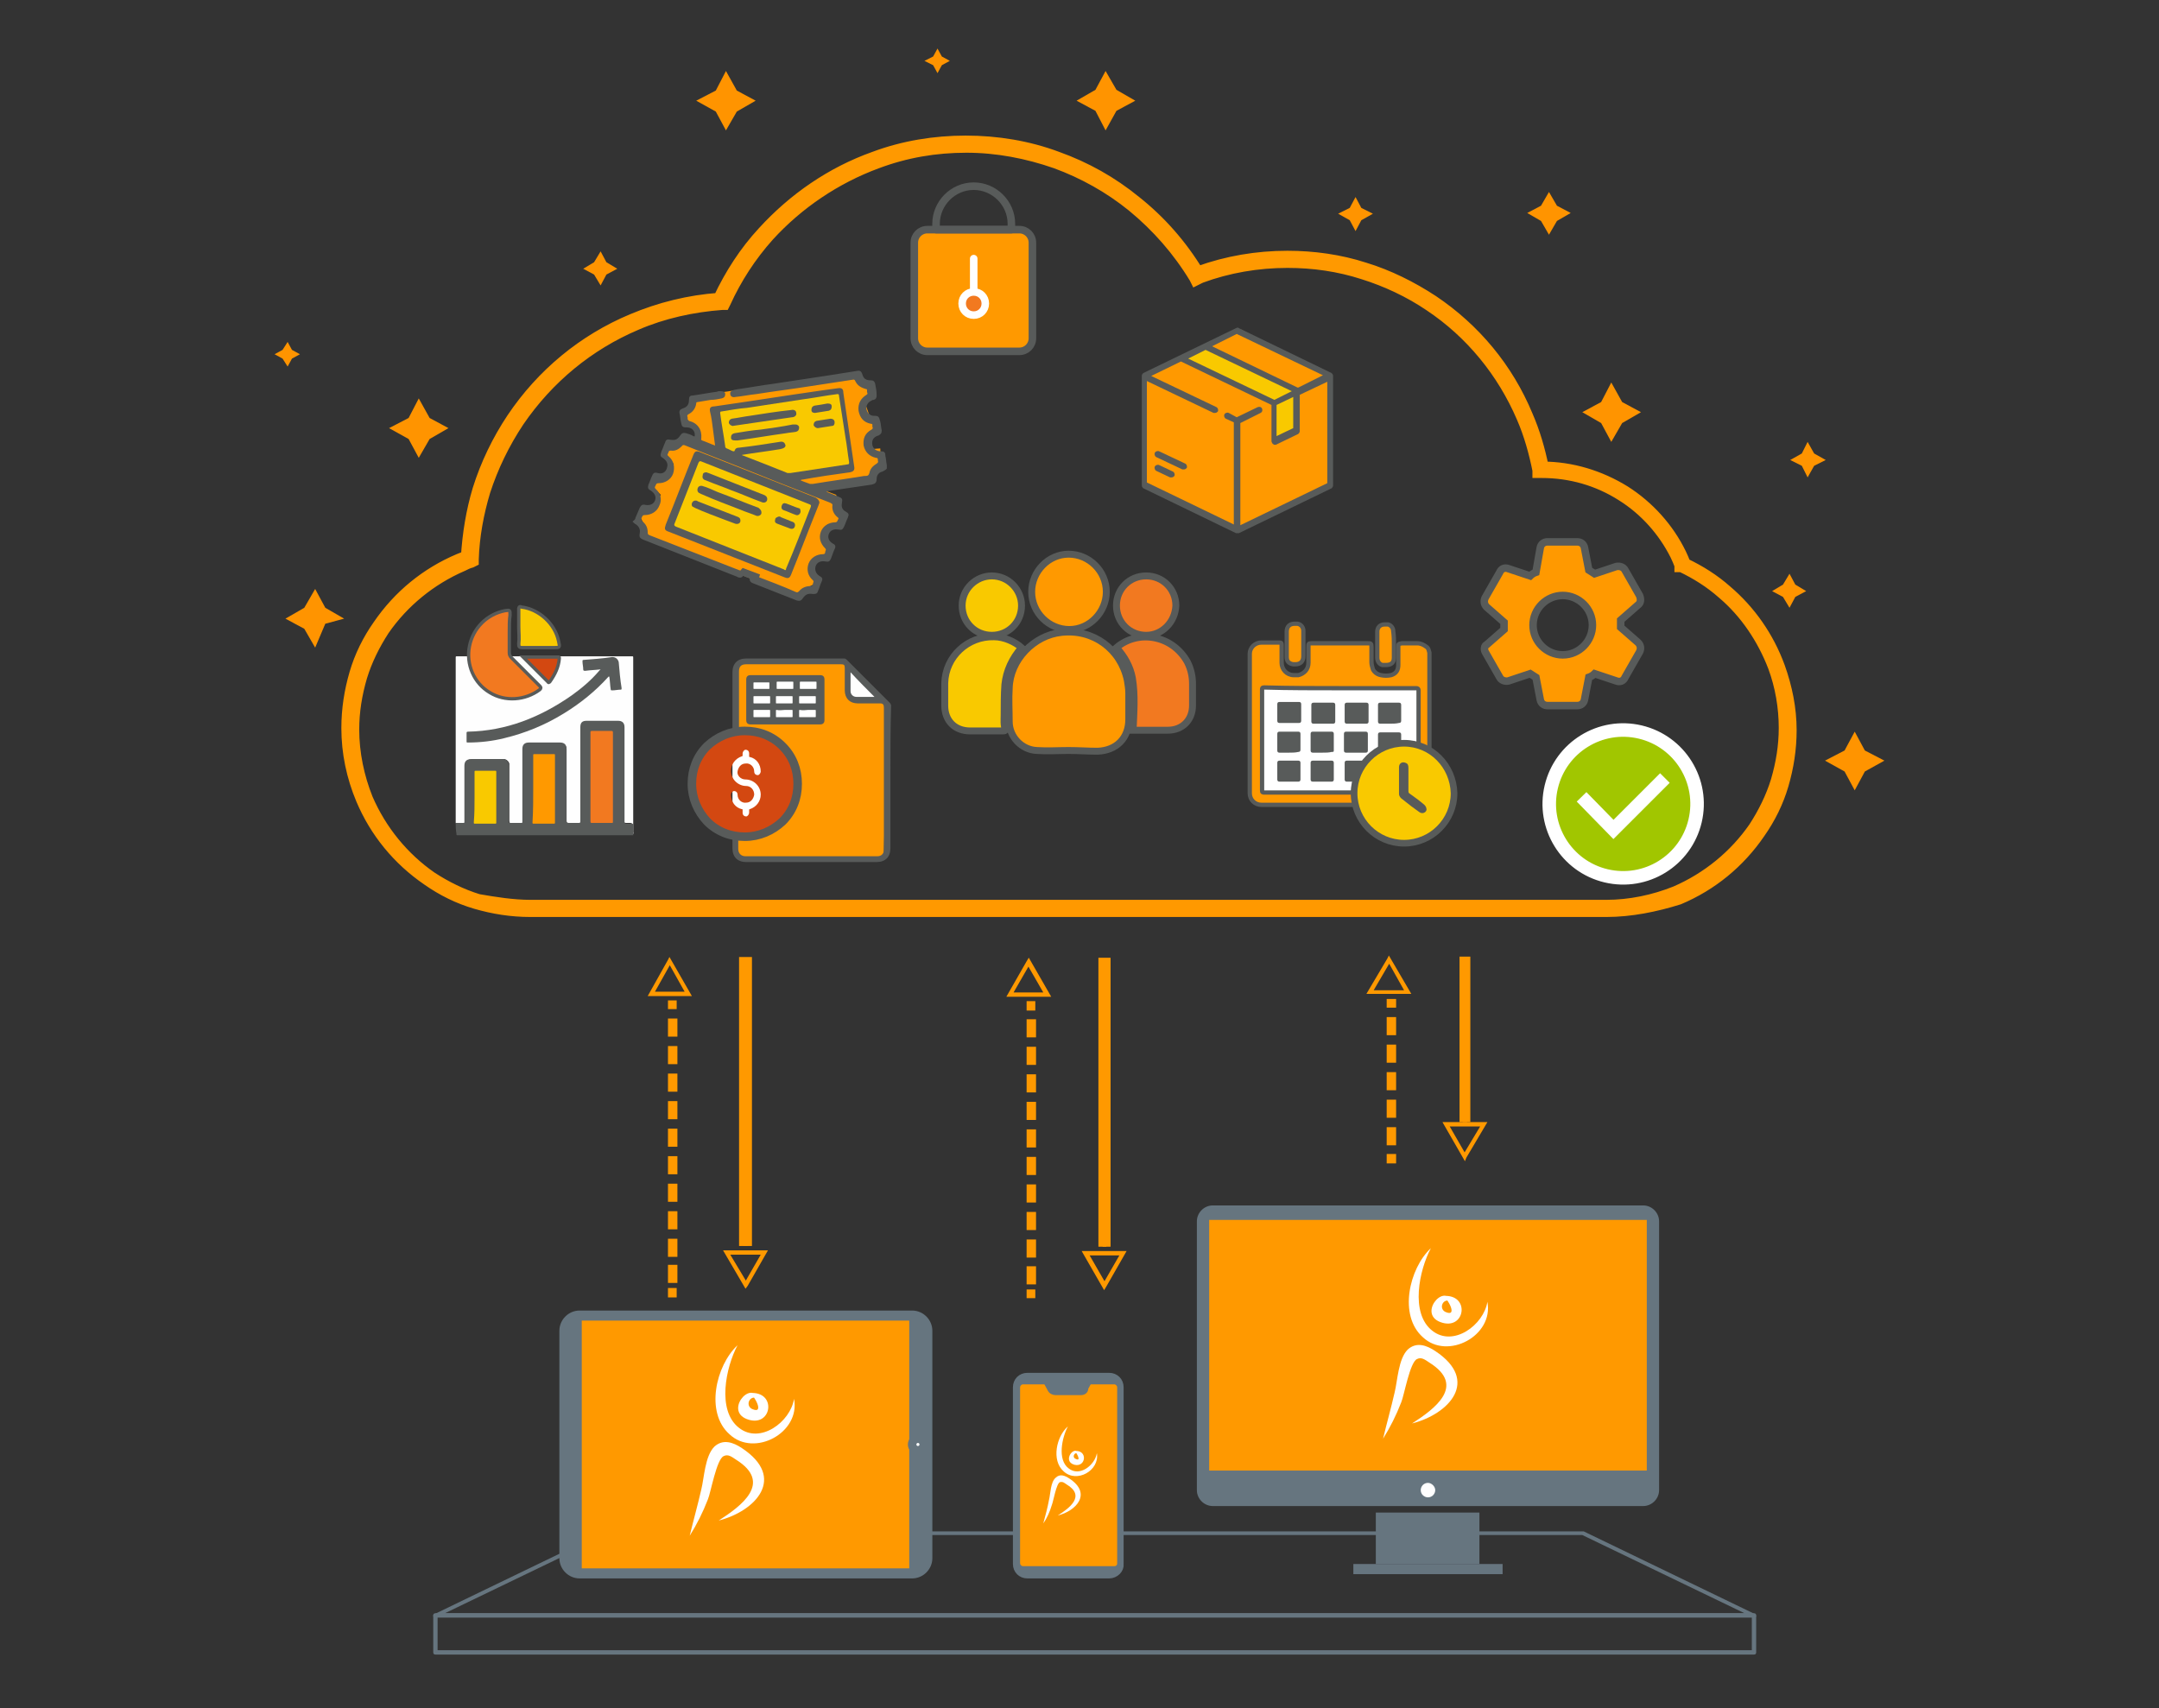 <svg xmlns="http://www.w3.org/2000/svg" xmlns:xlink="http://www.w3.org/1999/xlink" id="Capa_2" x="0px" y="0px" width="298px" height="235.8px" viewBox="0 0 298 235.8" style="enable-background:new 0 0 298 235.8;" xml:space="preserve"><rect x="0" y="0" width="298" height="235.8" fill="#333333" stroke="none"/><style type="text/css">	.st0{fill:#66757F;}	.st1{fill:none;stroke:#FF9900;stroke-width:1.768;stroke-miterlimit:10;}	.st2{fill-rule:evenodd;clip-rule:evenodd;fill:#66757F;}	.st3{fill-rule:evenodd;clip-rule:evenodd;fill:#FF9900;}	.st4{fill-rule:evenodd;clip-rule:evenodd;fill:#FFFFFF;}	.st5{fill-rule:evenodd;clip-rule:evenodd;fill:#66757F;stroke:#66757F;stroke-width:1.179;stroke-miterlimit:10;}	.st6{fill-rule:evenodd;clip-rule:evenodd;fill:#FFFFFF;stroke:#66757F;stroke-width:1.179;stroke-miterlimit:10;}	.st7{fill:#FF9900;}	.st8{fill:#FF9900;stroke:#FF9900;stroke-width:1.179;stroke-miterlimit:10;}	.st9{fill:#FF9900;stroke:#FF9900;stroke-width:0.891;stroke-miterlimit:10;}	.st10{fill:#A1C600;stroke:#FFFFFF;stroke-width:1.868;stroke-linecap:round;stroke-linejoin:round;stroke-miterlimit:10;}	.st11{fill:none;stroke:#FFFFFF;stroke-width:1.868;stroke-miterlimit:10;}	.st12{fill:#FF9400;}	.st13{fill:#FF9900;stroke:#585B5A;stroke-width:0.954;stroke-miterlimit:10;}	.st14{fill:#F9C900;stroke:#585B5A;stroke-width:0.954;stroke-miterlimit:10;}	.st15{fill:#F27920;stroke:#585B5A;stroke-width:0.954;stroke-miterlimit:10;}	.st16{fill:#FF9900;stroke:#585B5A;stroke-width:1.042;stroke-linecap:round;stroke-linejoin:round;stroke-miterlimit:10;}	.st17{fill:none;stroke:#585B5A;stroke-width:1.042;stroke-linecap:round;stroke-linejoin:round;stroke-miterlimit:10;}	.st18{fill:#63E4EA;stroke:#FFFFFF;stroke-width:1.042;stroke-linecap:round;stroke-linejoin:round;stroke-miterlimit:10;}	.st19{fill:#F27920;stroke:#FFFFFF;stroke-width:1.042;stroke-linecap:round;stroke-linejoin:round;stroke-miterlimit:10;}	.st20{fill:#FF9900;stroke:#585B5A;stroke-width:0.59;stroke-miterlimit:10;}	.st21{fill:#FFFFFF;stroke:#585B5A;stroke-width:0.59;stroke-miterlimit:10;}	.st22{fill:#585B5A;}	.st23{fill:#F9C900;stroke:#585B5A;stroke-width:0.918;stroke-miterlimit:10;}	.st24{fill:#F9C900;}	.st25{fill:#FEFEFE;}	.st26{fill:#F27920;}	.st27{fill:#F27920;stroke:#585B5A;stroke-width:0.457;stroke-miterlimit:10;}	.st28{fill:#F9C900;stroke:#585B5A;stroke-width:0.457;stroke-miterlimit:10;}	.st29{fill:#D34811;stroke:#585B5A;stroke-width:0.457;stroke-miterlimit:10;}	.st30{fill:#FF9900;stroke:#585B5A;stroke-width:1.035;stroke-miterlimit:10;}	.st31{fill:#FFFFFF;}	.st32{fill:#D34811;}	.st33{fill:none;stroke:#585B5A;stroke-width:1.179;stroke-miterlimit:10;}</style><g>	<g>		<g>			<g>				<path class="st0" d="M242.1,223.3h-182c-0.1,0-0.3-0.1-0.3-0.2c0-0.1,0-0.3,0.2-0.3l23.6-11.4c0,0,0.1,0,0.1,0h134.8     c0,0,0.1,0,0.1,0l23.6,11.4c0.1,0.1,0.2,0.2,0.2,0.3C242.4,223.2,242.2,223.3,242.1,223.3z M61.4,222.7h179.4l-22.4-10.8H83.8     L61.4,222.7z"></path>			</g>			<g>				<path class="st0" d="M242.1,228.4h-182c-0.2,0-0.3-0.1-0.3-0.3V223c0-0.2,0.1-0.3,0.3-0.3h182c0.2,0,0.3,0.1,0.3,0.3v5.1     C242.4,228.3,242.3,228.4,242.1,228.4z M60.4,227.8h181.4v-4.6H60.4V227.8z"></path>			</g>		</g>		<g>			<path class="st1" d="M221.7,125.7C221.7,125.7,221.7,125.7,221.7,125.7H73.2c0,0,0,0,0,0c-2.6,0-5.1-0.4-7.5-1.1    c-2.4-0.7-4.6-1.8-6.6-3.2c-4.1-2.8-7.2-6.6-9.1-11.1c-1.3-3.1-2-6.4-2-9.8c0-2.6,0.4-5.1,1.1-7.5c0.7-2.4,1.8-4.6,3.2-6.6    c2.8-4.1,6.6-7.2,11.1-9.1c0.3-0.1,0.7-0.3,1.1-0.4c0.2-3.2,0.7-6.3,1.6-9.3c1.1-3.5,2.7-6.8,4.7-9.8c4.1-6.1,9.8-10.8,16.5-13.6    c3.8-1.6,7.8-2.6,12-2.9c1.6-3.4,3.6-6.5,6.1-9.2c4.2-4.6,9.4-8.2,15.3-10.3c4-1.5,8.3-2.2,12.6-2.2c0,0,0,0,0,0    c4.3,0,8.6,0.7,12.6,2.2c3.9,1.4,7.5,3.4,10.8,6.1c3.4,2.7,6.3,6,8.6,9.8c0.1,0,0.1,0,0.2-0.1c3.9-1.4,8-2.1,12.2-2.1    c0,0,0,0,0,0c3.6,0,7.2,0.5,10.6,1.6c3.3,1,6.5,2.6,9.4,4.5c5.8,3.9,10.3,9.3,13,15.8c1,2.3,1.7,4.7,2.2,7.2    c4,0,7.9,1.2,11.3,3.3c3.3,2.1,6,5.1,7.7,8.6c0.2,0.4,0.4,0.9,0.6,1.4c2.1,1,4,2.2,5.7,3.7c3.3,2.8,5.8,6.4,7.3,10.5v0    c1,2.8,1.6,5.7,1.6,8.7c0,2.6-0.4,5.1-1.1,7.5c-0.7,2.4-1.8,4.6-3.2,6.6c-2.8,4.1-6.6,7.2-11.1,9.1    C228.5,125,225.1,125.7,221.7,125.7z M73.2,125.1h148.5c0,0,0,0,0,0c3.3,0,6.6-0.7,9.6-1.9c4.4-1.9,8.2-5,10.9-8.9    c1.3-2,2.4-4.2,3.1-6.5c0.7-2.4,1.1-4.8,1.1-7.3c0-2.9-0.5-5.8-1.5-8.5v0c-1.5-3.9-3.9-7.5-7.1-10.2c-1.7-1.5-3.6-2.7-5.7-3.7    l-0.1,0l0-0.1c-0.2-0.5-0.4-1-0.6-1.4c-1.7-3.4-4.3-6.3-7.5-8.3c-3.3-2.1-7.1-3.2-11.1-3.2c0,0,0,0,0,0l-0.4,0l0-0.2    c-0.5-2.5-1.2-5-2.2-7.3c-2.7-6.3-7.1-11.7-12.8-15.5c-2.8-1.9-6-3.4-9.2-4.4c-3.4-1.1-6.9-1.6-10.5-1.6c0,0,0,0,0,0    c-4.1,0-8.2,0.7-12,2.1c-0.1,0-0.1,0.1-0.2,0.1l-0.4,0.2l-0.1-0.2c-2.3-3.8-5.2-7.1-8.6-9.9c-3.2-2.6-6.8-4.6-10.6-6    c-4-1.4-8.2-2.2-12.4-2.2c0,0,0,0,0,0c-4.3,0-8.4,0.7-12.4,2.2c-5.7,2.1-10.9,5.6-15,10.1c-2.5,2.8-4.5,5.9-6,9.2l-0.1,0.2    l-0.2,0c-4.1,0.3-8.2,1.2-11.9,2.8c-6.6,2.8-12.2,7.4-16.3,13.4c-2,3-3.6,6.3-4.7,9.7c-0.9,3-1.5,6.2-1.6,9.4l0,0.2l-0.2,0.1    c-0.4,0.1-0.8,0.3-1.2,0.5c-4.4,1.9-8.2,5-10.9,8.9c-1.3,2-2.4,4.2-3.1,6.5c-0.7,2.4-1.1,4.8-1.1,7.3c0,3.3,0.7,6.6,1.9,9.6    c1.9,4.4,5,8.2,8.9,10.9c2,1.3,4.2,2.4,6.5,3.1C68.3,124.7,70.8,125.1,73.2,125.1z"></path>		</g>		<g>			<path class="st2" d="M226.8,207.9h-59.4c-1.2,0-2.2-1-2.2-2.2v-37.1c0-1.2,1-2.2,2.2-2.2h59.4c1.2,0,2.2,1,2.2,2.2v37.1    C229,206.9,228,207.9,226.8,207.9z"></path>			<rect x="166.9" y="168.4" class="st3" width="60.4" height="34.6"></rect>			<rect x="189.9" y="208.8" class="st2" width="14.3" height="7.1"></rect>			<rect x="186.8" y="215.9" class="st2" width="20.6" height="1.4"></rect>			<path class="st4" d="M198.1,205.7c0,0.5-0.4,1-1,1c-0.5,0-1-0.4-1-1c0-0.5,0.4-1,1-1C197.6,204.7,198.1,205.2,198.1,205.7z"></path>		</g>		<g>			<path class="st5" d="M80,217.3h45.9c1.2,0,2.2-1,2.2-2.2v-31.4c0-1.2-1-2.2-2.2-2.2H80c-1.2,0-2.2,1-2.2,2.2v31.4    C77.8,216.3,78.8,217.3,80,217.3z"></path>			<rect x="80.3" y="182.3" class="st3" width="45.2" height="34.2"></rect>			<circle class="st6" cx="126.7" cy="199.4" r="0.8"></circle>		</g>		<g>			<path class="st5" d="M153.1,217.3h-11.3c-0.8,0-1.4-0.6-1.4-1.4v-24.4c0-0.8,0.6-1.4,1.4-1.4h11.3c0.8,0,1.4,0.6,1.4,1.4v24.4    C154.6,216.6,153.9,217.3,153.1,217.3z"></path>			<path class="st3" d="M153.8,216.2h-12.6c-0.2,0-0.4-0.2-0.4-0.4v-24.3c0-0.2,0.2-0.4,0.4-0.4h12.6c0.2,0,0.4,0.2,0.4,0.4v24.3    C154.2,216.1,154,216.2,153.8,216.2z"></path>			<path class="st5" d="M149.2,192h-3.5c-0.2,0-0.5-0.1-0.6-0.4l-0.6-1.1h5.7l-0.6,1.1C149.7,191.8,149.5,192,149.2,192z"></path>		</g>		<g>			<g>				<polygon class="st7" points="102.9,177.3 103.2,177.2 100.8,173.2 105,173.2 102.7,177.2 102.9,177.3 103.2,177.2 102.9,177.3      103.2,177.5 106,172.6 99.8,172.6 102.9,177.9 103.2,177.5     "></polygon>				<polyline class="st8" points="103.2,172 103.2,132.7 102.6,132.7 102.6,172     "></polyline>				<polygon class="st7" points="92.4,132.7 92.2,132.5 89.4,137.5 95.5,137.5 92.4,132.1 92.2,132.5 92.4,132.7 92.2,132.8      94.5,136.9 90.4,136.9 92.7,132.8 92.4,132.7 92.2,132.8     "></polygon>				<polyline class="st7" points="92.2,138.1 92.2,139.3 93.4,139.3 93.4,138.1     "></polyline>				<path class="st7" d="M92.2,174.6v2.5h1.3v-2.5H92.2z M92.2,171v2.5h1.3V171H92.2z M92.2,167.2v2.5h1.3v-2.5H92.2z M92.2,163.4     v2.5h1.3v-2.5H92.2z M92.2,159.6v2.5h1.3v-2.5H92.2z M92.2,155.8v2.5h1.3v-2.5H92.2z M92.2,152v2.5h1.3V152H92.2z M92.2,148.2     v2.5h1.3v-2.5H92.2z M92.2,144.4v2.5h1.3v-2.5H92.2z M92.2,140.6v2.5h1.3v-2.5H92.2z"></path>				<polyline class="st7" points="92.2,177.8 92.2,179.1 93.4,179.1 93.4,177.8     "></polyline>			</g>			<g>				<polygon class="st7" points="152.4,177.5 152.7,177.3 150.4,173.3 154.5,173.3 152.2,177.3 152.4,177.5 152.7,177.3      152.4,177.5 152.7,177.6 155.5,172.7 149.3,172.7 152.4,178.1 152.7,177.6     "></polygon>				<polyline class="st8" points="152.7,172.1 152.7,132.8 152.2,132.8 152.2,172.1     "></polyline>				<polygon class="st7" points="142,132.8 141.7,132.7 138.9,137.6 145.1,137.6 142,132.2 141.7,132.7 142,132.8 141.7,133      144,137 139.9,137 142.2,133 142,132.8 141.7,133     "></polygon>				<polyline class="st7" points="141.7,138.2 141.7,139.5 142.9,139.5 142.9,138.2     "></polyline>				<path class="st7" d="M141.7,174.8v2.5h1.3v-2.5H141.7z M141.7,171.1v2.5h1.3v-2.5H141.7z M141.7,167.3v2.5h1.3v-2.5H141.7z      M141.7,163.5v2.5h1.3v-2.5H141.7z M141.7,159.7v2.5h1.3v-2.5H141.7z M141.7,155.9v2.5h1.3v-2.5H141.7z M141.7,152.1v2.5h1.3     v-2.5H141.7z M141.7,148.3v2.5h1.3v-2.5H141.7z M141.7,144.5v2.5h1.3v-2.5H141.7z M141.7,140.7v2.5h1.3v-2.5H141.7z"></path>				<polyline class="st7" points="141.7,178 141.7,179.2 142.9,179.2 142.9,178     "></polyline>			</g>			<g>				<polygon class="st7" points="202.2,159.7 202.4,159.5 200.1,155.5 204.3,155.5 201.9,159.5 202.2,159.7 202.4,159.5      202.2,159.7 202.4,159.8 205.3,154.9 199.1,154.9 202.2,160.3 202.4,159.8     "></polygon>				<polyline class="st9" points="202.5,154.9 202.5,132.5 201.9,132.5 201.9,154.9     "></polyline>				<polygon class="st7" points="191.7,132.5 191.5,132.3 188.6,137.2 194.8,137.2 191.7,131.9 191.5,132.3 191.7,132.5      191.5,132.6 193.8,136.7 189.6,136.7 192,132.6 191.7,132.5 191.5,132.6     "></polygon>				<polyline class="st7" points="191.4,137.9 191.4,139.1 192.7,139.1 192.7,137.9     "></polyline>				<path class="st7" d="M191.4,155.6v2.5h1.3v-2.5H191.4z M191.4,151.8v2.5h1.3v-2.5H191.4z M191.4,148v2.5h1.3V148H191.4z      M191.4,144.2v2.5h1.3v-2.5H191.4z M191.4,140.4v2.5h1.3v-2.5H191.4z"></path>				<polyline class="st7" points="191.4,159.3 191.4,160.6 192.7,160.6 192.7,159.3     "></polyline>			</g>		</g>	</g>	<g>					<ellipse transform="matrix(0.231 -0.973 0.973 0.231 64.391 303.311)" class="st10" cx="224" cy="110.9" rx="10.2" ry="10.2"></ellipse>		<polyline class="st11" points="218.3,110 222.7,114.5 229.8,107.4   "></polyline>	</g>	<polygon class="st12" points="82.9,34.7 83.7,36.2 85.2,37.1 83.7,37.9 82.9,39.4 82,37.9 80.5,37.1 82,36.2  "></polygon>	<polygon class="st12" points="187.1,27.2 187.9,28.7 189.5,29.5 187.9,30.4 187.1,31.9 186.3,30.4 184.7,29.5 186.3,28.7  "></polygon>	<polygon class="st12" points="247,79.2 247.8,80.7 249.3,81.6 247.8,82.4 247,83.9 246.1,82.4 244.6,81.6 246.1,80.7  "></polygon>	<polygon class="st12" points="39.7,47.2 40.3,48.3 41.4,48.9 40.3,49.5 39.7,50.6 39,49.5 37.9,48.9 39,48.3  "></polygon>	<polygon class="st12" points="57.8,55 59.3,57.7 61.9,59.1 59.3,60.6 57.8,63.2 56.4,60.6 53.7,59.1 56.4,57.7  "></polygon>	<polygon class="st12" points="43.5,81.3 44.9,83.9 47.5,85.4 44.9,86.1 43.5,89.4 42,86.8 39.4,85.4 42,83.9  "></polygon>	<polygon class="st12" points="222.4,52.8 223.9,55.5 226.5,56.9 223.9,58.4 222.4,61 221,58.4 218.4,56.9 221,55.5  "></polygon>	<polygon class="st12" points="213.8,26.5 214.9,28.4 216.8,29.4 214.9,30.5 213.8,32.4 212.7,30.5 210.8,29.4 212.7,28.4  "></polygon>	<polygon class="st12" points="129.4,6.7 130,7.8 131.1,8.4 130,9 129.4,10.1 128.8,9 127.6,8.4 128.8,7.8  "></polygon>	<polygon class="st12" points="152.6,9.8 154.1,12.4 156.7,13.9 154.1,15.3 152.6,18 151.2,15.3 148.6,13.9 151.2,12.4  "></polygon>	<polygon class="st12" points="256,101 257.4,103.6 260.1,105 257.4,106.5 256,109.1 254.6,106.5 251.9,105 254.6,103.6  "></polygon>	<polygon class="st12" points="249.5,61 250.4,62.6 252,63.5 250.4,64.3 249.5,65.9 248.7,64.3 247.1,63.5 248.7,62.6  "></polygon>	<polygon class="st12" points="100.2,9.8 101.7,12.5 104.3,13.9 101.7,15.4 100.2,18 98.8,15.4 96.1,13.9 98.8,12.5  "></polygon>	<g>		<path class="st13" d="M147.5,103.6c-1.5,0-2.9,0.1-4.4,0c-2.1-0.1-3.8-1.9-3.8-4c0-1.5-0.1-3.1,0-4.6c0.1-3.9,3.4-7.3,7.2-7.7   c4.4-0.5,8.2,2.3,9.1,6.6c0.1,0.6,0.2,1.2,0.2,1.8c0,1.2,0,2.4,0,3.6c0,2.6-1.7,4.3-4.3,4.4C150.1,103.7,148.9,103.6,147.5,103.6   L147.5,103.6z"></path>		<path class="st14" d="M141,89.4c-1.3,1.5-2.1,3.2-2.3,5.1c-0.1,1.4-0.1,2.8-0.1,4.2c0,0.7-0.1,1.4,0.2,2.1   c-0.1,0.1-0.3,0.1-0.4,0.1c-1.5,0-3,0-4.5,0c-2.1,0-3.5-1.4-3.5-3.5c0-1,0-2.1,0-3.1c0.1-3.7,3.2-6.5,6.8-6.4   C138.6,87.9,140.1,88.6,141,89.4z"></path>		<path class="st15" d="M154.1,89.4c2.9-2.5,7.7-1.8,9.8,2c0.5,1,0.7,2,0.7,3c0,1,0,2,0,3c0,2-1.4,3.4-3.4,3.4c-1.6,0-3.2,0-4.8,0   c0.1-2.4,0.3-4.8-0.1-7.2C156,92,155.2,90.6,154.1,89.4z"></path>		<path class="st13" d="M147.5,76.5c2.8,0,5.2,2.3,5.2,5.2c0,2.8-2.3,5.2-5.1,5.2s-5.2-2.3-5.2-5.2   C142.4,78.9,144.7,76.5,147.5,76.5z"></path>		<path class="st14" d="M136.9,87.7c-2.3,0-4.1-1.8-4.1-4.1c0-2.3,1.9-4.1,4.1-4.1c2.3,0,4.1,1.9,4.1,4.1   C141,85.9,139.2,87.7,136.9,87.7z"></path>		<path class="st15" d="M158.2,87.7c-2.3,0-4.1-1.8-4.1-4.1s1.8-4.1,4.1-4.1c2.3,0,4.1,1.8,4.1,4.1   C162.2,85.9,160.4,87.7,158.2,87.7z"></path>	</g>	<g>		<path class="st16" d="M140.7,48.5H128c-1,0-1.8-0.8-1.8-1.8V33.5c0-1,0.8-1.8,1.8-1.8h12.7c1,0,1.8,0.8,1.8,1.8v13.2   C142.5,47.7,141.7,48.5,140.7,48.5z"></path>		<path class="st17" d="M139.5,31.7h-10.3v-0.8c0-2.8,2.3-5.2,5.2-5.2l0,0c2.8,0,5.2,2.3,5.2,5.2V31.7z"></path>		<line class="st18" x1="134.4" y1="35.7" x2="134.4" y2="39.8"></line>		<path class="st19" d="M136,41.9c0,0.9-0.7,1.6-1.6,1.6c-0.9,0-1.6-0.7-1.6-1.6c0-0.9,0.7-1.6,1.6-1.6C135.3,40.3,136,41,136,41.9z   "></path>	</g>	<g>		<path class="st20" d="M197.3,90.1c0,6.5,0,13.1,0,19.6c-0.1,0.7-0.5,1.1-1.1,1.3c-0.1,0.1-0.3,0.1-0.5,0.1c-7.2,0-14.4,0-21.6,0   c-0.9,0-1.6-0.7-1.6-1.6c0-6.4,0-12.8,0-19.2c0-1,0.8-1.6,1.6-1.6c0.8,0,1.7,0,2.5,0c0.3,0,0.3,0.1,0.3,0.4c0,0.8,0,1.6,0,2.4   c0,0.9,0.7,1.7,1.7,1.7c0.2,0,0.4,0,0.6,0c0.8-0.2,1.4-0.8,1.4-1.7c0-0.7,0-1.5,0-2.2c0-0.4,0-0.5,0.4-0.5c2.6,0,5.2,0,7.8,0   c0.4,0,0.5,0,0.5,0.5c0,0.7,0,1.4,0,2.1c0,0.3,0.1,0.7,0.2,1c0.2,0.4,0.6,0.7,1.1,0.8c0.5,0.1,0.9,0.1,1.4,0c0.7-0.2,1-0.7,1-1.4   c0-0.8,0-1.7,0-2.5c0-0.4,0-0.4,0.5-0.5c0.7,0,1.4,0,2.1,0c0.5,0,0.9,0.2,1.3,0.5C197.2,89.5,197.2,89.8,197.3,90.1z"></path>		<path class="st21" d="M185,95c3.5,0,7,0,10.5,0c0.2,0,0.3,0.1,0.3,0.3c0,4.6,0,9.2,0,13.8c0,0.2,0,0.3-0.3,0.3c-7,0-14,0-21,0   c-0.2,0-0.3,0-0.3-0.3c0-4.6,0-9.3,0-13.9c0-0.2,0-0.3,0.3-0.3C177.9,95,181.4,95,185,95z"></path>		<path class="st20" d="M177.6,89c0-0.6,0-1.2,0-1.8c0-0.7,0.4-1.1,1.1-1.1c0.1,0,0.3,0,0.4,0c0.5,0.1,0.8,0.5,0.8,1   c0,1.2,0,2.3,0,3.5c0,0.7-0.4,1.1-1.1,1.1c-0.1,0-0.2,0-0.3,0c-0.6-0.1-0.9-0.4-0.9-1C177.6,90.2,177.6,89.6,177.6,89z"></path>		<path class="st20" d="M192.4,89c0,0.6,0,1.2,0,1.8c0,0.7-0.4,1-1.1,1c-0.2,0-0.3,0-0.5,0c-0.4-0.1-0.7-0.5-0.7-1   c0-1.2,0-2.4,0-3.6c0-0.6,0.4-1,1-1c0.2,0,0.4,0,0.5,0c0.4,0.1,0.7,0.5,0.7,0.9C192.4,87.8,192.4,88.4,192.4,89   C192.4,89,192.4,89,192.4,89z"></path>		<path class="st22" d="M177.9,107.9c-0.4,0-0.9,0-1.3,0c-0.2,0-0.3-0.1-0.3-0.3c0-0.8,0-1.5,0-2.3c0-0.2,0.1-0.3,0.3-0.3   c0.9,0,1.8,0,2.6,0c0.2,0,0.3,0.1,0.3,0.3c0,0.8,0,1.5,0,2.3c0,0.2-0.1,0.3-0.3,0.3C178.8,107.9,178.3,107.9,177.9,107.9z"></path>		<path class="st22" d="M182.5,107.9c-0.4,0-0.9,0-1.3,0c-0.2,0-0.3-0.1-0.3-0.3c0-0.8,0-1.5,0-2.3c0-0.2,0.1-0.3,0.3-0.3   c0.9,0,1.8,0,2.6,0c0.2,0,0.3,0.1,0.3,0.3c0,0.8,0,1.5,0,2.3c0,0.2-0.1,0.3-0.3,0.3C183.4,107.9,183,107.9,182.5,107.9z"></path>		<path class="st22" d="M187.2,107.9c-0.4,0-0.9,0-1.3,0c-0.2,0-0.3-0.1-0.3-0.3c0-0.8,0-1.5,0-2.3c0-0.2,0.1-0.3,0.3-0.3   c0.9,0,1.8,0,2.6,0c0.2,0,0.3,0.1,0.3,0.3c0,0.8,0,1.5,0,2.3c0,0.2-0.1,0.3-0.3,0.3C188,107.9,187.6,107.9,187.2,107.9z"></path>		<path class="st22" d="M191.8,107.9c-0.4,0-0.9,0-1.3,0c-0.2,0-0.3-0.1-0.3-0.3c0-0.8,0-1.5,0-2.3c0-0.2,0.1-0.3,0.3-0.3   c0.9,0,1.8,0,2.7,0c0.2,0,0.3,0.1,0.3,0.3c0,0.8,0,1.5,0,2.3c0,0.2-0.1,0.3-0.3,0.3C192.7,107.9,192.2,107.9,191.8,107.9z"></path>		<path class="st22" d="M187.2,99.9c-0.4,0-0.9,0-1.3,0c-0.2,0-0.3-0.1-0.3-0.3c0-0.8,0-1.5,0-2.3c0-0.2,0.1-0.3,0.3-0.3   c0.9,0,1.8,0,2.7,0c0.2,0,0.3,0.1,0.3,0.3c0,0.8,0,1.5,0,2.3c0,0.2-0.1,0.3-0.3,0.3C188.1,99.9,187.6,99.9,187.2,99.9z"></path>		<path class="st22" d="M191.8,99.9c-0.4,0-0.9,0-1.3,0c-0.2,0-0.3-0.1-0.3-0.3c0-0.8,0-1.5,0-2.3c0-0.2,0.1-0.3,0.3-0.3   c0.9,0,1.8,0,2.6,0c0.2,0,0.3,0.1,0.3,0.3c0,0.7,0,1.5,0,2.2c0,0.2-0.1,0.3-0.3,0.3C192.7,99.9,192.2,99.9,191.8,99.9z"></path>		<path class="st22" d="M177.9,103.9c-0.4,0-0.9,0-1.3,0c-0.2,0-0.3-0.1-0.3-0.3c0-0.8,0-1.5,0-2.3c0-0.2,0.1-0.3,0.3-0.3   c0.9,0,1.8,0,2.6,0c0.2,0,0.3,0.1,0.3,0.3c0,0.7,0,1.5,0,2.2c0,0.2-0.1,0.3-0.3,0.3C178.8,103.9,178.3,103.9,177.9,103.9z"></path>		<path class="st22" d="M182.5,103.9c-0.4,0-0.9,0-1.3,0c-0.2,0-0.3-0.1-0.3-0.3c0-0.8,0-1.5,0-2.3c0-0.2,0.1-0.3,0.3-0.3   c0.9,0,1.8,0,2.6,0c0.2,0,0.3,0.1,0.3,0.3c0,0.7,0,1.5,0,2.2c0,0.3,0,0.3-0.3,0.3C183.4,103.9,183,103.9,182.5,103.9z"></path>		<path class="st22" d="M187.1,103.9c-0.4,0-0.9,0-1.3,0c-0.2,0-0.3-0.1-0.3-0.3c0-0.8,0-1.5,0-2.3c0-0.2,0.1-0.3,0.3-0.3   c0.9,0,1.8,0,2.7,0c0.2,0,0.3,0.1,0.3,0.3c0,0.8,0,1.5,0,2.3c0,0.2-0.1,0.3-0.3,0.3C188,103.9,187.6,103.9,187.1,103.9z"></path>		<path class="st22" d="M191.8,103.9c-0.4,0-0.9,0-1.3,0c-0.2,0-0.3-0.1-0.3-0.3c0-0.7,0-1.5,0-2.2c0-0.2,0.1-0.3,0.3-0.3   c0.9,0,1.8,0,2.6,0c0.2,0,0.3,0.1,0.3,0.3c0,0.8,0,1.5,0,2.3c0,0.2-0.1,0.3-0.3,0.3C192.7,103.9,192.2,103.9,191.8,103.9z"></path>		<path class="st22" d="M182.6,99.9c-0.4,0-0.9,0-1.3,0c-0.2,0-0.3-0.1-0.3-0.3c0-0.8,0-1.5,0-2.3c0-0.2,0.1-0.3,0.3-0.3   c0.9,0,1.8,0,2.7,0c0.2,0,0.3,0.1,0.3,0.3c0,0.9,0,1.6,0,2.3c0,0.2-0.1,0.3-0.3,0.3C183.4,99.9,183,99.9,182.6,99.9z"></path>		<path class="st22" d="M177.9,99.8c-0.4,0-0.9,0-1.3,0c-0.2,0-0.3-0.1-0.3-0.3c0-0.8,0-1.5,0-2.3c0-0.2,0.1-0.3,0.3-0.3   c0.9,0,1.8,0,2.7,0c0.2,0,0.3,0.1,0.3,0.3c0,0.8,0,1.5,0,2.3c0,0.2-0.1,0.3-0.3,0.3C178.8,99.8,178.4,99.8,177.9,99.8z"></path>		<g>			<path class="st23" d="M193.8,116.4c-3.8,0-6.9-3.1-6.9-6.9c0-3.8,3.1-6.9,6.9-6.9c3.8,0,6.8,3.1,6.9,6.9    C200.7,113.3,197.6,116.4,193.8,116.4z"></path>			<path class="st22" d="M193.1,107.7c0-0.6,0-1.2,0-1.8c0-0.5,0.4-0.8,0.9-0.6c0.3,0.1,0.4,0.3,0.4,0.7c0,1.1,0,2.2,0,3.2    c0,0.1,0,0.2,0.1,0.3c0.7,0.5,1.4,1,2.1,1.6c0.2,0.2,0.3,0.4,0.3,0.7c-0.1,0.4-0.6,0.6-1,0.3c-0.4-0.3-0.7-0.5-1.1-0.8    c-0.5-0.4-0.9-0.7-1.4-1.1c-0.2-0.2-0.3-0.4-0.3-0.6C193.1,108.9,193.1,108.3,193.1,107.7z"></path>		</g>	</g>	<g>		<g>			<polyline class="st7" points="158,66.4 158,52 171.3,45.5 183.8,52 183.8,67 170.8,73.1 158.1,67    "></polyline>			<g>				<path class="st22" d="M161.9,65.1l-1.9-0.9c-0.2-0.1-0.5,0-0.6,0.2c-0.1,0.2,0,0.5,0.2,0.6l1.9,0.9c0.1,0,0.1,0,0.2,0     c0.2,0,0.3-0.1,0.4-0.2C162.2,65.5,162.1,65.2,161.9,65.1L161.9,65.1z M161.9,65.1"></path>				<path class="st22" d="M163.6,64l-3.6-1.7c-0.2-0.1-0.5,0-0.6,0.2c-0.1,0.2,0,0.5,0.2,0.6l3.6,1.7c0.1,0,0.1,0,0.2,0     c0.2,0,0.3-0.1,0.4-0.2C163.9,64.4,163.8,64.1,163.6,64L163.6,64z M163.6,64"></path>			</g>		</g>		<polygon class="st24" points="163.3,49.4 166.4,47.9 178.9,53.7 178.9,59.6 175.9,60.8 175.9,55.4   "></polygon>		<g>			<path class="st22" d="M183.8,51.5l-12.8-6.2c-0.1-0.1-0.2-0.1-0.4,0l-12.8,6.2c-0.1,0.1-0.2,0.2-0.2,0.4V67    c0,0.2,0.1,0.3,0.2,0.4l12.8,6.2c0.1,0,0.1,0,0.2,0c0.1,0,0.1,0,0.2,0l12.8-6.2c0.1-0.1,0.2-0.2,0.2-0.4V51.9    C184,51.7,183.9,51.6,183.8,51.5L183.8,51.5z M170.7,46.1l11.9,5.7l-3.4,1.7c0,0,0,0-0.1,0l-11.8-5.7L170.7,46.1z M166.4,48.3    l11.9,5.7l-2.4,1.2l-11.9-5.7L166.4,48.3z M178.5,54.8v4.3l-2.3,1.1v-4.3L178.5,54.8z M183.2,66.7l-12,5.8V58.4L174,57    c0.2-0.1,0.3-0.3,0.2-0.6c-0.1-0.2-0.3-0.3-0.6-0.2l-2.9,1.4l-1.1-0.6c-0.2-0.1-0.5,0-0.6,0.2c-0.1,0.2,0,0.5,0.2,0.6l1.1,0.5    v14.1l-12-5.8V52.6l9.2,4.4c0.1,0,0.1,0,0.2,0c0.2,0,0.3-0.1,0.4-0.2c0.1-0.2,0-0.5-0.2-0.6l-9-4.3l4.1-2l12.5,6c0,0,0,0,0,0v5    c0,0.1,0.1,0.3,0.2,0.4c0.1,0,0.1,0.1,0.2,0.1c0.1,0,0.1,0,0.2,0l3.1-1.5c0.1-0.1,0.2-0.2,0.2-0.4v-5l3.8-1.8V66.7z M183.2,66.7"></path>		</g>	</g>	<g>		<g>			<path class="st25" d="M62.9,113.6c0-7.6,0-15.2,0-22.8c0-0.2,0-0.2,0.2-0.2c8,0,16.1,0,24.1,0c0.2,0,0.2,0,0.2,0.2    c0,8,0,16.1,0,24.1c0,0.1,0.1,0.1,0,0.2c-0.1-0.1-0.1-0.2-0.1-0.3c0-0.3,0-0.6,0-0.9c0-0.2-0.1-0.3-0.3-0.3c-0.2,0-0.4,0-0.6,0    c-0.2,0-0.3-0.1-0.3-0.3c0-0.1,0-0.2,0-0.3c0-4.1,0-8.3,0-12.4c0-0.1,0-0.2,0-0.3c0-0.4-0.3-0.7-0.7-0.7c-0.1,0-0.1,0-0.2,0    c-1.4,0-2.8,0-4.1,0c-0.7,0-0.9,0.2-0.9,0.9c0,4.2,0,8.4,0,12.6c0,0.6,0,0.6-0.6,0.6c-0.4,0-0.7,0-1.1,0c-0.3,0-0.3-0.1-0.3-0.3    c0-0.1,0-0.2,0-0.3c0-3.1,0-6.3,0-9.4c0-0.1,0-0.2,0-0.3c0-0.4-0.3-0.7-0.7-0.7c-0.1,0-0.1,0-0.2,0c-1.4,0-2.8,0-4.2,0    c0,0-0.1,0-0.1,0c-0.4,0-0.7,0.3-0.7,0.7c0,0.1,0,0.2,0,0.3c0,3.2,0,6.3,0,9.5c0,0.5,0,0.5-0.5,0.5c-0.4,0-0.8,0-1.1,0    c-0.3,0-0.4-0.1-0.4-0.4c0-0.1,0-0.2,0-0.3c0-2.4,0-4.8,0-7.2c0-0.1,0-0.3,0-0.4c-0.1-0.3-0.3-0.5-0.6-0.6c-0.1,0-0.2,0-0.3,0    c-1.4,0-2.8,0-4.2,0c-0.6,0-0.9,0.2-0.9,0.9c0,2.5,0,4.9,0,7.4c0,0.5,0,0.6-0.5,0.5C63.3,113.7,63.1,113.8,62.9,113.6z"></path>			<path class="st22" d="M62.9,113.6c0.3,0,0.6,0,1,0c0.2,0,0.2,0,0.2-0.2c0-1.3,0-2.6,0-3.9c0-1.3,0-2.5,0-3.8    c0-0.6,0.3-0.9,0.9-0.9c1.5,0,2.9,0,4.4,0c0.5,0,0.8,0.3,0.8,0.8c0,2.6,0,5.1,0,7.7c0,0.2,0,0.3,0.3,0.3c0.5,0,1,0,1.4,0    c0.2,0,0.2,0,0.2-0.2c0-1.8,0-3.5,0-5.3c0-1.6,0-3.1,0-4.7c0-0.6,0.3-0.9,0.9-0.9c1.4,0,2.9,0,4.3,0c0.6,0,0.9,0.3,0.9,0.9    c0,3.3,0,6.6,0,9.9c0,0.2,0.1,0.3,0.3,0.3c0.5,0,1,0,1.4,0c0.2,0,0.2-0.1,0.2-0.2c0-4.3,0-8.6,0-13c0-0.7,0.3-0.9,0.9-0.9    c1.4,0,2.9,0,4.3,0c0.6,0,0.9,0.3,0.9,0.9c0,4.3,0,8.7,0,13c0,0.2,0,0.3,0.3,0.3c0.2,0,0.5,0,0.7,0c0.1,0,0.2,0,0.2,0.2    c0,0.5,0,0.9,0,1.4c-8.1,0-16.2,0-24.2,0c-0.2,0-0.2,0-0.2-0.2C62.9,114.5,62.9,114.1,62.9,113.6z"></path>			<path class="st22" d="M82.9,92.4c-0.8,0.1-1.4,0.1-2.1,0.2c-0.2,0-0.3,0-0.3-0.2c0-0.4-0.1-0.7-0.1-1.1c0-0.1,0-0.2,0.1-0.2    c1.3-0.1,2.7-0.2,4-0.4c0.5,0,0.8,0.3,0.9,0.7c0.1,1.2,0.2,2.4,0.4,3.6c0,0.1,0,0.2-0.1,0.2c-0.4,0-0.8,0.1-1.2,0.1    c-0.1,0-0.2,0-0.2-0.1c-0.1-0.6-0.1-1.2-0.2-1.8c0,0-0.1,0-0.1,0c-1.8,2-3.9,3.7-6.2,5.1c-2.6,1.6-5.3,2.7-8.2,3.4    c-1.6,0.4-3.3,0.6-5,0.6c-0.2,0-0.2,0-0.2-0.2c0-0.4,0-0.8,0-1.1c0-0.1,0-0.2,0.2-0.2c5.3-0.1,10-2,14.3-5c1.4-1,2.7-2.1,3.8-3.4    C82.7,92.6,82.8,92.5,82.9,92.4z"></path>			<path class="st26" d="M84.6,107.3c0,2,0,4,0,6.1c0,0.2,0,0.2-0.2,0.2c-0.9,0-1.8,0-2.7,0c-0.1,0-0.2,0-0.2-0.2    c0-4.1,0-8.2,0-12.3c0-0.1,0-0.2,0.2-0.2c0.9,0,1.8,0,2.7,0c0.2,0,0.2,0.1,0.2,0.2C84.6,103.3,84.6,105.3,84.6,107.3z"></path>			<path class="st7" d="M73.6,108.8c0-1.5,0-3,0-4.5c0-0.2,0-0.2,0.2-0.2c0.9,0,1.8,0,2.6,0c0.2,0,0.2,0,0.2,0.2c0,3.1,0,6.1,0,9.2    c0,0.2,0,0.2-0.2,0.2c-0.9,0-1.8,0-2.7,0c-0.2,0-0.2,0-0.2-0.2C73.6,111.9,73.6,110.4,73.6,108.8z"></path>			<path class="st24" d="M65.5,110c0-1.1,0-2.3,0-3.4c0-0.2,0-0.2,0.2-0.2c0.9,0,1.8,0,2.6,0c0.2,0,0.2,0,0.2,0.2c0,2.3,0,4.6,0,6.9    c0,0.2,0,0.2-0.2,0.2c-0.9,0-1.8,0-2.7,0c-0.2,0-0.2,0-0.2-0.2C65.5,112.3,65.5,111.1,65.5,110z"></path>		</g>		<path class="st27" d="M70.3,87.3c0,0.9,0,1.9,0,2.8c0,0.3,0.1,0.5,0.3,0.7c1.3,1.3,2.6,2.6,3.9,3.9c0.2,0.2,0.2,0.3,0,0.5   c-2,1.5-4.8,1.7-6.9,0.4c-2.2-1.3-3.3-3.9-2.8-6.4c0.5-2.5,2.4-4.4,4.9-4.9c0.7-0.1,0.7-0.1,0.7,0.6   C70.3,85.6,70.3,86.4,70.3,87.3z"></path>		<path class="st28" d="M71.6,86.5c0-0.8,0-1.6,0-2.4c0-0.4,0.2-0.4,0.4-0.3c2.4,0.3,4.6,2.3,5.1,4.7c0.2,0.9,0.2,0.9-0.7,0.9   c-1.4,0-2.9,0-4.3,0c-0.4,0-0.5-0.1-0.5-0.5C71.7,88.1,71.6,87.3,71.6,86.5z"></path>		<path class="st29" d="M72.2,90.7c1.7,0,3.3,0,4.8,0c0.2,0,0.2,0,0.2,0.2c-0.1,1.2-0.6,2.2-1.3,3.2c-0.1,0.1-0.2,0.2-0.3,0   C74.5,93,73.4,91.9,72.2,90.7z"></path>	</g>	<g>		<g>			<path class="st30" d="M205,90l2,3.5c0.2,0.4,0.7,0.6,1.2,0.5l3-1c0.3,0.2,0.5,0.3,0.8,0.5l0.6,3.1c0.1,0.5,0.5,0.8,1,0.8h4.1    c0.5,0,0.9-0.3,1-0.8l0.6-3.1c0.3-0.1,0.6-0.3,0.8-0.5l3,1c0.5,0.2,1,0,1.2-0.5l2-3.5c0.2-0.4,0.2-0.9-0.2-1.3l-2.4-2.1    c0-0.2,0-0.3,0-0.5c0-0.2,0-0.3,0-0.5l2.4-2.1c0.4-0.3,0.4-0.8,0.2-1.3l-2-3.5c-0.2-0.4-0.7-0.6-1.2-0.5l-3,1    c-0.3-0.2-0.5-0.3-0.8-0.5l-0.6-3.1c-0.1-0.5-0.5-0.8-1-0.8h-4.1c-0.5,0-0.9,0.3-1,0.8L212,79c-0.3,0.1-0.6,0.3-0.8,0.5l-3-1    c-0.5-0.2-1,0-1.2,0.5l-2,3.5c-0.2,0.4-0.2,0.9,0.2,1.3l2.4,2.1c0,0.2,0,0.3,0,0.5c0,0.2,0,0.3,0,0.5l-2.4,2.1    C204.9,89.1,204.8,89.6,205,90L205,90z M215.7,82.2c2.2,0,4.1,1.8,4.1,4.1c0,2.2-1.8,4.1-4.1,4.1c-2.2,0-4.1-1.8-4.1-4.1    C211.6,84,213.5,82.2,215.7,82.2L215.7,82.2z M215.7,82.2"></path>		</g>	</g>	<g>		<g>			<g>				<polygon class="st7" points="101.7,92.3 101.7,118.5 122,118.5 122,117.8 122.5,97.5 116.4,91.6 102.7,91.3     "></polygon>				<g>					<g>						<path class="st22" d="M122.9,107.3c0,3.3,0,6.5,0,9.8c0,1.2-0.7,1.9-1.9,1.9c-6,0-12,0-18,0c-1.2,0-1.9-0.7-1.9-1.9       c0-1,0-2,0-3c0-0.2,0-0.2,0.2-0.2c0.6,0,0.6,0,0.6,0.6c0,0.9,0,1.8,0,2.7c0,0.6,0.4,1,1,1c6.1,0,12.1,0,18.2,0       c0.5,0,0.9-0.3,0.9-0.9c0-0.1,0-0.2,0-0.2c0-6.5,0-12.9,0-19.4c0-0.4-0.1-0.6-0.5-0.6c-1,0-2.1,0-3.1,0       c-1.1,0-1.8-0.7-1.8-1.8c0-1,0-2.1,0-3.1c0-0.4-0.1-0.5-0.5-0.5c-4.4,0-8.7,0-13.1,0c-0.7,0-1,0.3-1,1c0,2.8,0,5.6,0,8.5       c0,0.2-0.1,0.3-0.3,0.3c-0.6,0-0.6,0-0.6-0.6c0-2.7,0-5.4,0-8.1c0-1.2,0.7-1.9,1.9-1.9c4.5,0,9,0,13.5,0       c0.2,0,0.3,0.1,0.4,0.2c2,2,3.9,3.9,5.9,5.9c0.1,0.1,0.2,0.3,0.2,0.4C122.9,100.6,122.9,104,122.9,107.3z"></path>						<path class="st25" d="M120.7,96.2c-0.8,0-1.6,0-2.5,0c-0.4,0-0.8-0.3-0.8-0.8c0-0.8,0-1.6,0-2.4c0-0.1,0-0.1,0-0.2       C118.5,94,119.6,95.1,120.7,96.2z"></path>					</g>					<path class="st22" d="M106.7,100c-1,0-2.1,0-3.1,0c-0.4,0-0.6-0.2-0.6-0.6c0-1.9,0-3.8,0-5.6c0-0.4,0.2-0.6,0.6-0.6      c2.1,0,7.5,0,9.6,0c0.4,0,0.6,0.2,0.6,0.6c0,1.9,0,3.8,0,5.6c0,0.4-0.2,0.6-0.6,0.6C112.1,100,107.7,100,106.7,100z"></path>					<path class="st31" d="M105.1,94.2c0.3,0,0.7,0,1,0c0.1,0,0.1,0,0.1,0.1c0,0.2,0,0.5,0,0.7c0,0.1,0,0.1-0.1,0.1      c-0.7,0-1.4,0-2,0c-0.1,0-0.1,0-0.1-0.1c0-0.2,0-0.5,0-0.7c0-0.1,0-0.1,0.1-0.1C104.4,94.2,104.7,94.2,105.1,94.2z"></path>					<path class="st31" d="M108.3,95.1c-0.3,0-0.7,0-1,0c-0.1,0-0.1,0-0.1-0.1c0-0.3,0-0.5,0-0.8c0-0.1,0-0.1,0.1-0.1      c0.7,0,1.4,0,2.1,0c0.1,0,0.1,0,0.1,0.1c0,0.3,0,0.5,0,0.8c0,0.1,0,0.1-0.1,0.1C109,95.1,108.6,95.1,108.3,95.1z"></path>					<path class="st31" d="M105.1,97.1c-0.3,0-0.7,0-1,0c-0.1,0-0.1,0-0.1-0.1c0-0.3,0-0.5,0-0.8c0-0.1,0-0.1,0.1-0.1      c0.7,0,1.4,0,2.1,0c0.1,0,0.1,0,0.1,0.1c0,0.3,0,0.5,0,0.8c0,0.1,0,0.1-0.1,0.1C105.7,97.1,105.4,97.1,105.1,97.1z"></path>					<path class="st31" d="M108.3,96.1c0.3,0,0.7,0,1,0c0.1,0,0.1,0,0.1,0.1c0,0.3,0,0.5,0,0.8c0,0.1,0,0.1-0.1,0.1      c-0.7,0-1.4,0-2.1,0c-0.1,0-0.1,0-0.1-0.1c0-0.3,0-0.5,0-0.8c0-0.1,0-0.1,0.1-0.1C107.6,96.1,108,96.1,108.3,96.1z"></path>					<path class="st31" d="M105.1,99c-0.3,0-0.7,0-1,0c-0.1,0-0.1,0-0.1-0.1c0-0.3,0-0.5,0-0.8c0-0.1,0-0.1,0.1-0.1      c0.7,0,1.4,0,2.1,0c0.1,0,0.1,0,0.1,0.1c0,0.3,0,0.5,0,0.8c0,0.1,0,0.1-0.1,0.1C105.7,99,105.4,99,105.1,99z"></path>					<path class="st31" d="M108.3,98c0.3,0,0.7,0,1,0c0.1,0,0.1,0,0.1,0.1c0,0.3,0,0.5,0,0.8c0,0.1,0,0.1-0.1,0.1      c-0.7,0-1.4,0-2.1,0c-0.1,0-0.1,0-0.1-0.1c0-0.3,0-0.5,0-0.8c0-0.1,0-0.1,0.1-0.1C107.6,98.1,108,98,108.3,98z"></path>					<path class="st31" d="M111.5,95.1c-0.3,0-0.7,0-1,0c-0.1,0-0.1,0-0.1-0.1c0-0.3,0-0.5,0-0.8c0-0.1,0-0.1,0.1-0.1      c0.7,0,1.4,0,2.1,0c0.1,0,0.1,0,0.1,0.1c0,0.3,0,0.5,0,0.8c0,0.1,0,0.1-0.1,0.1C112.2,95.1,111.9,95.1,111.5,95.1z"></path>					<path class="st31" d="M111.5,96.1c0.3,0,0.7,0,1,0c0.1,0,0.1,0,0.1,0.1c0,0.3,0,0.5,0,0.8c0,0.1,0,0.1-0.1,0.1      c-0.7,0-1.4,0-2.1,0c-0.1,0-0.1,0-0.1-0.1c0-0.3,0-0.5,0-0.8c0-0.1,0-0.1,0.1-0.1C110.9,96.1,111.2,96.1,111.5,96.1z"></path>					<path class="st31" d="M111.5,98c0.3,0,0.7,0,1,0c0.1,0,0.1,0,0.1,0.1c0,0.3,0,0.5,0,0.8c0,0.1,0,0.1-0.1,0.1      c-0.7,0-1.4,0-2.1,0c-0.1,0-0.1,0-0.1-0.1c0-0.3,0-0.5,0-0.8c0-0.1,0-0.1,0.1-0.1C110.9,98.1,111.2,98,111.5,98z"></path>				</g>			</g>			<rect x="101.1" y="103.1" class="st31" width="6.1" height="9.8"></rect>			<g>				<path class="st32" d="M108.1,102.9c-1.4-1.4-3.2-2.1-5.2-2.1s-3.8,0.8-5.2,2.1c-1.4,1.4-2.1,3.2-2.1,5.2c0,2,0.8,3.8,2.1,5.2     c1.4,1.4,3.2,2.1,5.2,2.1s3.8-0.8,5.2-2.1c1.4-1.4,2.1-3.2,2.1-5.2C110.2,106.1,109.4,104.3,108.1,102.9L108.1,102.9z      M102.9,107.6c1.1,0,2.1,0.9,2.1,2.1c0,0.9-0.6,1.7-1.5,2c-0.1,0-0.1,0.1-0.1,0.1v0.4c0,0.2-0.2,0.5-0.4,0.5     c-0.3,0-0.5-0.2-0.5-0.5v-0.4c0-0.1,0-0.1-0.1-0.1c-0.9-0.2-1.5-1-1.5-2c0-0.2,0.2-0.5,0.4-0.5c0.3,0,0.5,0.2,0.5,0.5     c0,0.7,0.6,1.2,1.2,1.1c0.6,0,1-0.5,1.1-1.1c0-0.7-0.5-1.2-1.1-1.2c-1.1,0-2.1-0.9-2.1-2.1c0-0.9,0.6-1.7,1.5-2     c0.1,0,0.1-0.1,0.1-0.1V104c0-0.2,0.2-0.5,0.4-0.5c0.3,0,0.5,0.2,0.5,0.5v0.4c0,0.1,0,0.1,0.1,0.1c0.9,0.2,1.5,1,1.5,2     c0,0.2-0.2,0.5-0.4,0.5c-0.3,0-0.5-0.2-0.5-0.5c0-0.7-0.6-1.2-1.2-1.1c-0.6,0-1,0.5-1.1,1.1C101.7,107,102.2,107.6,102.9,107.6     L102.9,107.6z M102.9,107.6"></path>			</g>		</g>		<g>			<path class="st33" d="M108,103c-1.4-1.4-3.2-2.1-5.2-2.1c-2,0-3.8,0.8-5.2,2.1c-1.4,1.4-2.1,3.2-2.1,5.2s0.8,3.8,2.1,5.2    c1.4,1.4,3.2,2.1,5.2,2.1c2,0,3.8-0.8,5.2-2.1c1.4-1.4,2.1-3.2,2.1-5.2S109.4,104.4,108,103L108,103z M102.8,107.8"></path>		</g>	</g>	<g>		<path class="st31" d="M103.5,192.3c3.7-0.3,3.1,4.6-0.1,3.7c-3.6-1,0.2-5.6,1.3-2.9c-1.2-0.7-1.9,0.9-0.9,1.4   C105.6,195.3,104.1,192.6,103.5,192.3z"></path>		<path class="st31" d="M101.8,185.7c-1.6,3-2.9,9,0.2,11.4c2.9,2.3,7.1-0.8,7.6-4c0.9,4.7-5.5,8.1-8.9,4.9   C97.3,195,98.8,188.5,101.8,185.7z"></path>		<path class="st31" d="M95.2,212c0.5-2.1,1.1-4.2,1.6-6.4c0.4-1.6,0.5-4.6,1.8-5.9c1.2-1.1,2.6-0.6,3.8,0.2c6.2,4.1,1.9,8.7-3.2,10   c3.1-2,7.5-5.2,2.4-8.4c-0.6-0.4-1.1-0.8-1.7-0.5c-1,0.4-1.8,5.1-2.2,6C97,208.8,96.2,210.4,95.2,212z"></path>	</g>	<g>		<path class="st31" d="M148.3,200.3c1.9-0.2,1.6,2.3,0,1.9c-1.8-0.5,0.1-2.9,0.6-1.5c-0.6-0.4-1,0.5-0.4,0.7   C149.3,201.8,148.6,200.5,148.3,200.3z"></path>		<path class="st31" d="M147.4,196.9c-0.8,1.5-1.5,4.6,0.1,5.8c1.5,1.2,3.6-0.4,3.9-2.1c0.4,2.4-2.8,4.2-4.6,2.5   C145.1,201.6,145.8,198.3,147.4,196.9z"></path>		<path class="st31" d="M144,210.3c0.3-1.1,0.6-2.2,0.8-3.3c0.2-0.8,0.2-2.4,0.9-3c0.6-0.6,1.3-0.3,1.9,0.1c3.2,2.1,0.9,4.5-1.6,5.1   c1.6-1,3.9-2.7,1.2-4.3c-0.3-0.2-0.5-0.4-0.9-0.3c-0.5,0.2-0.9,2.6-1.1,3.1C144.9,208.7,144.5,209.6,144,210.3z"></path>	</g>	<g>		<path class="st31" d="M199.2,178.9c3.7-0.3,3.1,4.6-0.1,3.7c-3.6-1,0.2-5.6,1.3-2.9c-1.2-0.7-1.9,0.9-0.9,1.4   C201.3,181.9,199.8,179.2,199.2,178.9z"></path>		<path class="st31" d="M197.5,172.3c-1.6,3-2.9,9,0.2,11.4c2.9,2.3,7.1-0.8,7.6-4c0.9,4.7-5.5,8.1-8.9,4.9   C193,181.6,194.5,175.1,197.5,172.3z"></path>		<path class="st31" d="M190.9,198.6c0.5-2.1,1.1-4.2,1.6-6.4c0.4-1.6,0.5-4.6,1.8-5.9c1.2-1.1,2.6-0.6,3.8,0.2   c6.2,4.1,1.9,8.7-3.2,10c3.1-2,7.5-5.2,2.4-8.4c-0.6-0.4-1.1-0.8-1.7-0.5c-1,0.4-1.8,5.1-2.2,6C192.7,195.4,191.9,197,190.9,198.6   z"></path>	</g>	<g>		<polygon class="st7" points="96.3,54.6 118,51.6 120.5,53 120.5,54.3 119,55.2 119.6,56.2 120.2,57.9 121.3,58 121,58.8    119.8,60.2 120.2,62 121.5,61.9 121.6,63.9 120.8,64.4 120.4,66 97.9,69.3 97.6,68.8 97,67.8 95.9,67 95.8,65.7 96.3,65.4    97.1,64.3 97,63 95.4,62.6 95.3,61.3 96.5,59.9 96.5,59.2 94.6,58.2 94.5,57.5 95.5,55.7   "></polygon>		<polygon class="st7" points="94.8,60.6 115.4,68.3 116.6,71.2 116,72.4 114.2,72.4 114.2,73.6 114.2,74.7 114.8,75.9 114.2,76.5    112.4,77.1 111.9,78.9 113,79.5 112.4,80.6 111.3,81.2 110.1,82.4 88.9,74.1 88.9,73.6 88.9,72.4 88.3,71.2 88.9,70 89.5,70    90.6,69.4 91.2,68.3 90,67.1 90.6,65.9 92.4,65.3 93,64.1 91.8,62.4 92.4,61.2 93.6,61.2   "></polygon>		<g>			<path class="st22" d="M87.7,71.5c0.2-0.5,0.4-0.9,0.6-1.4c0.2-0.4,0.4-0.5,0.8-0.4c0.6,0.1,1.1-0.1,1.3-0.6c0.2-0.5,0-1-0.6-1.4    c-0.4-0.2-0.4-0.4-0.3-0.8c0.2-0.4,0.3-0.8,0.5-1.2c0.2-0.5,0.4-0.5,0.8-0.4c0.7,0.2,1.2-0.2,1.3-0.9c0.1-0.4-0.1-0.8-0.5-1.1    c-0.5-0.3-0.5-0.4-0.3-1c0.2-0.4,0.3-0.8,0.5-1.2c0.1-0.4,0.3-0.5,0.7-0.4c0.7,0.1,1,0,1.4-0.6c0.2-0.3,0.4-0.4,0.8-0.3    c0.3,0.1,0.7,0.2,1,0.4c0.2,0.1,0.2,0,0.2-0.2c0-0.6-0.5-1-1.1-1c-0.6,0-0.7-0.1-0.8-0.7c-0.1-0.4-0.1-0.8-0.2-1.2    c-0.1-0.4,0.1-0.6,0.4-0.7c0.6-0.2,0.9-0.5,0.9-1.2c0-0.4,0.1-0.6,0.5-0.6c0.8-0.1,2.4-0.4,3.2-0.5c0.2,0,0.3-0.1,0.4-0.1    c0.1,0,0.2,0,0.3,0c0.3,0,0.6,0.1,0.6,0.4c0,0.3-0.1,0.5-0.5,0.6c-0.5,0.1-1,0.2-1.5,0.2c-0.6,0.1-1.2,0.2-1.8,0.3    c-0.2,0-0.2,0.1-0.2,0.2c-0.1,0.7-0.5,1.2-1.1,1.5c-0.3,0.2,0,0.4-0.1,0.6c0,0.1,0.1,0.2,0.2,0.3c1.2,0.3,1.8,1.2,1.7,2.4    c0,0.1-0.1,0.2,0.1,0.3c0.6,0.2,1.2,0.5,1.8,0.7c-0.1-0.8-0.2-1.6-0.3-2.3c-0.1-0.8-0.2-1.6-0.4-2.4c-0.1-0.5,0.1-0.7,0.6-0.7    c4.9-0.7,9.9-1.5,14.8-2.2c0.7-0.1,1.5-0.2,2.2-0.3c0.6-0.1,0.8,0.1,0.8,0.6c0.5,3.4,1,6.8,1.5,10.2c0.1,0.5-0.1,0.7-0.6,0.8    c-2.2,0.3-4.3,0.6-6.5,1c-0.1,0-0.2,0-0.3,0.1c0.4,0.2,0.8,0.3,1.3,0.5c0.1,0,0.2,0,0.4,0c2.4-0.4,4.7-0.7,7.1-1.1    c0.1,0,0.1,0,0.2,0c0.3,0,0.4-0.1,0.5-0.4c0.1-0.6,0.5-1,1-1.3c0.1-0.1,0.2-0.1,0.2-0.3c-0.1-0.2,0.1-0.5-0.3-0.5    c-0.9-0.2-1.5-0.8-1.7-1.7c-0.1-1,0.2-1.7,1.1-2.2c0.2-0.1,0.2-0.3,0.1-0.4c0-0.2,0.1-0.4-0.2-0.4c-1-0.2-1.5-0.8-1.7-1.8    c-0.1-1,0.3-1.7,1.1-2.2c0.1-0.1,0.2-0.1,0.1-0.3c-0.1-0.2,0.1-0.5-0.2-0.5c-0.7-0.2-1.2-0.5-1.5-1.2c-0.1-0.1-0.1-0.1-0.2-0.1    c-2,0.3-3.9,0.6-5.9,0.9c-2.5,0.4-5,0.7-7.5,1.1c-1,0.1-1.9,0.3-2.9,0.4c-0.4,0.1-0.7-0.1-0.7-0.4c-0.1-0.3,0.2-0.5,0.6-0.6    c0.2,0,0.4-0.1,0.6-0.1c1.5-0.2,3-0.5,4.6-0.7c2.6-0.4,5.3-0.8,7.9-1.2c1.3-0.2,2.5-0.4,3.8-0.6c0.4-0.1,0.6,0.1,0.7,0.4    c0.2,0.7,0.5,0.9,1.2,0.9c0.3,0,0.5,0.1,0.6,0.5c0.1,0.5,0.2,1,0.2,1.6c0,0.3-0.1,0.5-0.4,0.6c-0.1,0-0.2,0-0.3,0.1    c-0.5,0.2-0.8,0.7-0.7,1.2c0.1,0.5,0.5,0.9,1,0.9c0.7,0,0.7,0.1,0.9,0.8c0.1,0.4,0.1,0.8,0.2,1.2c0,0.4-0.1,0.5-0.4,0.7    c-0.7,0.2-1,0.6-0.9,1.3c0.1,0.5,0.5,0.9,1.2,0.9c0.4,0,0.6,0.1,0.6,0.6c0.1,0.4,0.1,0.8,0.2,1.3c0,0.2,0,0.3,0,0.5    c-0.2,0.2-0.4,0.3-0.6,0.4c-0.5,0.1-0.8,0.5-0.8,1c0,0.6-0.3,0.7-0.7,0.8c-2,0.3-4.1,0.6-6.1,0.9c0,0,0,0-0.1,0.1    c0.5,0.2,1,0.4,1.5,0.6c0.7,0.3,0.7,0.3,0.6,1c-0.1,0.5,0.1,0.9,0.5,1.1c0.5,0.3,0.5,0.4,0.3,0.9c-0.2,0.4-0.3,0.8-0.5,1.2    c-0.2,0.4-0.3,0.5-0.8,0.4c-0.6-0.1-1.1,0.1-1.3,0.6c-0.2,0.5,0,1,0.5,1.3c0.4,0.2,0.5,0.4,0.3,0.8c-0.2,0.4-0.3,0.8-0.5,1.3    c-0.2,0.4-0.3,0.5-0.8,0.4c-0.6-0.1-1.1,0.1-1.3,0.6c-0.2,0.5,0,1.1,0.5,1.4c0.4,0.2,0.5,0.4,0.3,0.8c-0.2,0.4-0.3,0.9-0.5,1.3    c-0.1,0.4-0.4,0.4-0.7,0.4c-0.6-0.1-1,0-1.4,0.6c-0.2,0.3-0.4,0.4-0.8,0.3c-2-0.8-4.1-1.6-6.1-2.4c-0.3-0.1-0.5-0.4-0.4-0.7    c0.1-0.3,0.4-0.4,0.8-0.3c1.8,0.7,3.7,1.4,5.5,2.2c0.2,0.1,0.3,0.1,0.5-0.1c0.4-0.5,1-0.7,1.6-0.7c0.2,0,0.3-0.1,0.3-0.3    c0-0.2,0.2-0.3,0-0.5c-0.7-0.6-0.9-1.5-0.6-2.3c0.3-0.8,1.1-1.3,2-1.3c0.2,0,0.3-0.1,0.3-0.3c0-0.2,0.2-0.3,0-0.5    c-0.7-0.7-0.9-1.5-0.6-2.3c0.3-0.8,1.1-1.3,2-1.3c0.2,0,0.2-0.1,0.3-0.2c0-0.2,0.3-0.3,0-0.5c-0.5-0.4-0.8-1-0.7-1.7    c0-0.2-0.2-0.2-0.3-0.3c-2.5-1-4.9-1.9-7.4-2.9c-4.2-1.7-8.4-3.3-12.6-5c-0.2-0.1-0.4-0.1-0.5,0.1c-0.4,0.4-0.9,0.7-1.5,0.6    c-0.4,0-0.3,0.3-0.4,0.4c-0.1,0.1-0.1,0.3,0.1,0.4c0.7,0.6,0.9,1.5,0.6,2.4c-0.3,0.8-1.1,1.3-2,1.3c-0.3,0-0.3,0.1-0.4,0.3    c-0.1,0.2-0.2,0.3,0,0.5c0.7,0.6,0.9,1.5,0.5,2.3c-0.3,0.8-1.1,1.3-2,1.3c-0.3,0-0.3,0.1-0.4,0.3c-0.1,0.2-0.2,0.3,0.1,0.6    c0.5,0.4,0.7,0.9,0.7,1.5c0,0.3,0.1,0.3,0.3,0.4c4.1,1.6,8.2,3.2,12.3,4.8c0.1,0,0.2,0.1,0.3,0.1c0.3,0.1,0.4,0.4,0.3,0.6    c-0.1,0.3-0.4,0.4-0.7,0.3c-0.1,0-0.1-0.1-0.2-0.1c-4.3-1.7-8.6-3.4-12.9-5.1c-0.5-0.2-0.6-0.4-0.5-0.9c0.1-0.5-0.1-0.9-0.5-1.2    c-0.2-0.1-0.3-0.2-0.5-0.4C87.7,71.7,87.7,71.6,87.7,71.5z"></path>			<path class="st22" d="M113.1,69.4c0,0.1-0.1,0.2-0.1,0.3c-1.3,3.2-2.5,6.4-3.8,9.6c-0.2,0.5-0.4,0.6-0.9,0.4    c-5.3-2.1-10.7-4.2-16-6.3c-0.6-0.2-0.6-0.4-0.4-1c1.3-3.2,2.5-6.4,3.8-9.6c0.2-0.5,0.4-0.6,0.9-0.4c5.3,2.1,10.7,4.2,16,6.3    C112.9,68.9,113.1,69.1,113.1,69.4z"></path>			<path class="st24" d="M102.4,62.8c1.8-0.3,3.5-0.5,5.3-0.8c0.5-0.1,0.8-0.3,0.7-0.6c-0.1-0.3-0.3-0.5-0.8-0.4    c-1.9,0.3-3.8,0.6-5.6,0.8c-0.3,0-0.5,0.1-0.6,0.4c0,0.1-0.1,0.1-0.2,0.1c-0.3-0.1-0.6-0.3-0.9-0.4c-0.2-0.1-0.2-0.2-0.2-0.3    c-0.2-1.5-0.5-3-0.7-4.6c0-0.2,0.1-0.2,0.2-0.2c1.2-0.2,2.3-0.4,3.5-0.5c2.6-0.4,5.3-0.8,7.9-1.2c1.5-0.2,3-0.5,4.6-0.7    c0.2,0,0.2,0.1,0.2,0.2c0.3,1.9,0.6,3.8,0.9,5.8c0.2,1.1,0.3,2.2,0.5,3.4c0,0.2,0,0.3-0.2,0.3c-2.6,0.4-5.3,0.8-7.9,1.2    c-0.1,0-0.2,0-0.4,0c-2-0.8-4-1.6-6.1-2.4C102.5,62.9,102.4,62.8,102.4,62.8z"></path>			<path class="st24" d="M108.4,78.7c-0.1,0-0.2-0.1-0.2-0.1c-5-2-9.9-3.9-14.9-5.9c-0.2-0.1-0.3-0.2-0.2-0.4    c1.1-2.8,2.2-5.6,3.3-8.4c0.1-0.2,0.2-0.3,0.4-0.2c5,2,9.9,3.9,14.9,5.9c0.2,0.1,0.3,0.1,0.2,0.4c-1.1,2.8-2.2,5.7-3.4,8.5    C108.5,78.5,108.5,78.7,108.4,78.7z"></path>			<path class="st22" d="M101.2,58.8c-0.3,0-0.5-0.2-0.6-0.4c0-0.3,0.1-0.5,0.4-0.6c0.8-0.1,1.7-0.3,2.5-0.4    c1.9-0.3,3.8-0.6,5.7-0.8c0.4-0.1,0.7,0.1,0.7,0.4c0.1,0.3-0.2,0.6-0.6,0.6c-2.7,0.4-5.5,0.8-8.2,1.2    C101.2,58.7,101.2,58.7,101.2,58.8z"></path>			<path class="st22" d="M101.5,60.8c-0.4,0-0.6-0.1-0.6-0.4c0-0.3,0.1-0.5,0.5-0.6c1.2-0.2,2.4-0.4,3.6-0.5    c1.5-0.2,2.9-0.4,4.4-0.7c0.1,0,0.2,0,0.4,0c0.3,0,0.5,0.2,0.5,0.4c0,0.3-0.1,0.5-0.4,0.6c-0.5,0.1-0.9,0.1-1.4,0.2    c-2.2,0.3-4.5,0.7-6.7,1C101.7,60.8,101.6,60.8,101.5,60.8z"></path>			<path class="st22" d="M114.6,57.8c0.4,0,0.6,0.2,0.6,0.5c0,0.3-0.1,0.5-0.4,0.5c-0.6,0.1-1.2,0.2-1.9,0.3c-0.3,0-0.5-0.2-0.6-0.4    c0-0.3,0.1-0.5,0.4-0.6C113.4,58,114,57.9,114.6,57.8z"></path>			<path class="st22" d="M114.2,55.7c0.4,0,0.6,0.1,0.6,0.4c0,0.3-0.1,0.5-0.4,0.6c-0.6,0.1-1.3,0.2-1.9,0.3c-0.3,0-0.5-0.1-0.5-0.4    c0-0.3,0.1-0.5,0.4-0.6C113.1,55.9,113.7,55.8,114.2,55.7z"></path>			<path class="st22" d="M105.1,70.8c0,0.3-0.4,0.5-0.7,0.4c-0.7-0.3-1.4-0.5-2.1-0.8c-1.8-0.7-3.7-1.4-5.5-2.2    c-0.1,0-0.1-0.1-0.2-0.1c-0.3-0.1-0.4-0.4-0.3-0.7c0.1-0.3,0.4-0.4,0.7-0.3c0.7,0.2,1.3,0.5,2,0.8c1.9,0.7,3.8,1.5,5.7,2.2    C104.9,70.3,105.1,70.4,105.1,70.8z"></path>			<path class="st22" d="M97.5,65.2c0.1,0,0.2,0.1,0.3,0.1c2.5,1,5.1,2,7.6,3c0.3,0.1,0.5,0.3,0.5,0.6c0,0.4-0.4,0.6-0.8,0.4    c-1.4-0.5-2.7-1.1-4.1-1.6c-1.2-0.5-2.4-0.9-3.6-1.4c-0.4-0.1-0.5-0.4-0.4-0.7C97,65.3,97.2,65.2,97.5,65.2z"></path>			<path class="st22" d="M102.2,71.9c0,0.3-0.3,0.5-0.7,0.4c-0.5-0.2-1.1-0.4-1.6-0.6c-1.3-0.5-2.7-1-4-1.6    c-0.2-0.1-0.4-0.2-0.4-0.3c-0.1-0.3,0.1-0.7,0.5-0.7c0.1,0,0.2,0,0.3,0.1c1.8,0.7,3.6,1.4,5.4,2.1    C102,71.4,102.2,71.5,102.2,71.9z"></path>			<path class="st22" d="M110.5,70.6c0,0.3-0.3,0.6-0.6,0.5c-0.6-0.2-1.2-0.5-1.8-0.7c-0.2-0.1-0.3-0.3-0.2-0.6    c0.1-0.3,0.3-0.4,0.6-0.3c0.6,0.2,1.2,0.5,1.9,0.7C110.4,70.2,110.5,70.4,110.5,70.6z"></path>			<path class="st22" d="M107.5,71.3c0.1,0,0.2,0,0.3,0.1c0.5,0.2,1,0.4,1.5,0.6c0.4,0.1,0.5,0.4,0.4,0.7c-0.1,0.3-0.4,0.4-0.8,0.2    c-0.5-0.2-1.1-0.4-1.6-0.6c-0.3-0.1-0.4-0.3-0.3-0.6C107,71.5,107.2,71.4,107.5,71.3z"></path>		</g>		<polygon class="st22" points="102.5,78.4 104.9,79.3 104.6,80.3 101.8,79.2   "></polygon>		<path d="M98.9,55.3"></path>	</g></g></svg>